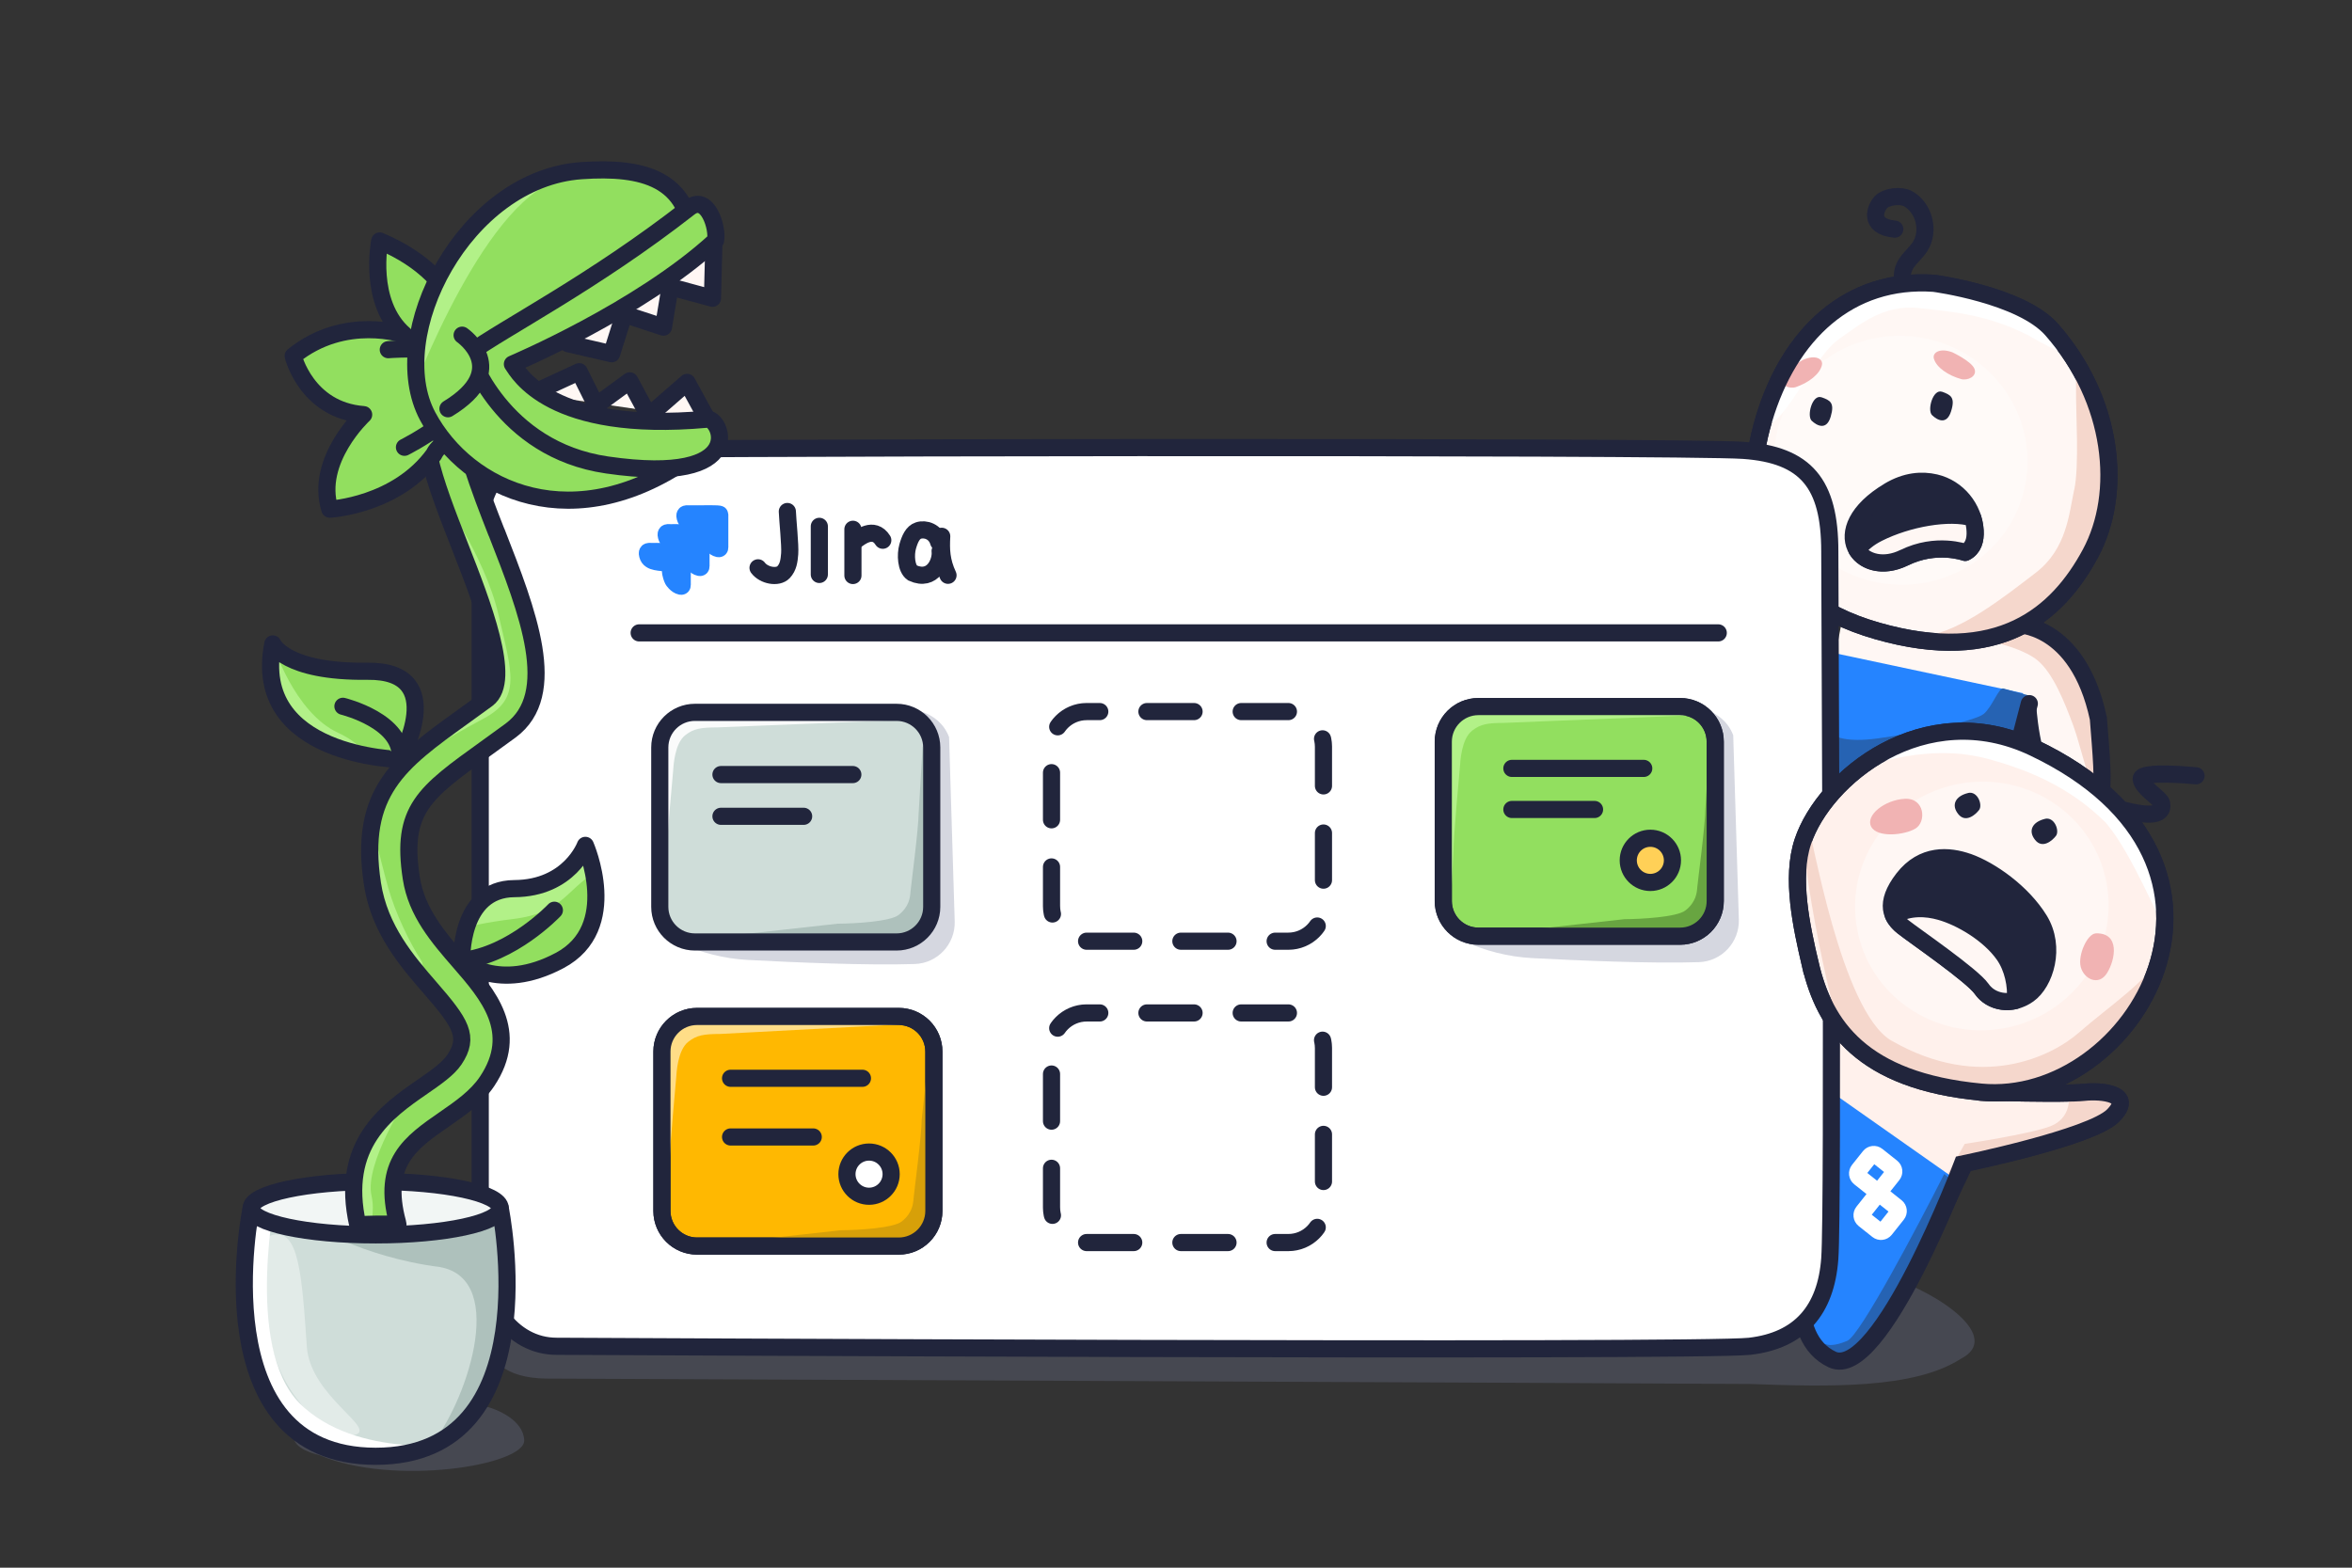 <svg width="480" height="320" viewBox="0 0 480 320" fill="none" xmlns="http://www.w3.org/2000/svg">
<rect x="0" y="0" width="480" height="320" fill="#333333" stroke="none"/>
<g clip-path="url(#clip0_2008_16837)">
<path d="M417.991 156.961C416.766 155.056 415.512 148.544 415.038 145.526C408.316 144.434 394.441 142.165 392.719 141.823C390.997 141.48 379.635 137.682 374.169 135.825L375.886 126.823C382.54 128.11 397.417 130.75 403.694 131.01C409.972 131.27 413.808 128.754 414.942 127.464C416.826 128.28 421.32 131.142 424.224 136.058C427.853 142.203 427.904 151.038 428.026 155.555C428.124 159.169 427.599 161.633 427.325 162.414C424.724 161.39 419.216 158.865 417.991 156.961Z" fill="#FFF7F4"/>
<path d="M415.881 134.844C413.37 132.73 408.064 131.142 405.201 130.898C401.993 130.48 408.899 128.131 414.19 128.807C419.481 129.483 422.26 132.475 424.222 134.981C426.184 137.488 428.353 148.953 429.469 152.741C430.585 156.53 429.44 161.696 428.138 162.028C426.836 162.36 424.614 152.136 423.141 148.171C421.322 143.274 419.019 137.488 415.881 134.844Z" fill="#F5D7CC"/>
<path d="M378.766 151.475C375.214 151.376 363.827 140.459 362.448 135.417C361.07 130.376 367.703 117.248 367.703 117.248L411.292 127.465C411.292 127.465 424.025 127.025 428.238 146.648C429.349 161.01 430.631 170.403 420.951 158.998C415.147 162.56 413.891 145.052 413.891 145.052L411.909 152.229L379.013 144.464" stroke="#21253C" stroke-width="3.5" stroke-linecap="round" stroke-linejoin="round"/>
<path d="M412.874 141.497L374.012 133.237L372.166 164.833L391.247 165.913L411.724 149.885L412.874 141.497Z" fill="#2584FF"/>
<path d="M383.063 150.743C376.908 151.564 374.344 150.401 373.832 149.717L374.756 160.533C380.878 157.499 393.868 151.074 396.859 149.644C399.849 148.214 407.531 149.265 410.998 149.969L414.248 142.006C412.785 141.627 409.665 140.803 408.885 140.543C407.91 140.218 406.61 144.281 404.822 145.744C403.034 147.207 390.757 149.717 383.063 150.743Z" fill="#2663B3"/>
<path d="M411.291 127.465L367.702 117.248C367.702 117.248 361.069 130.376 362.448 135.417M414.147 143.629L411.909 152.229L375.212 174.867" stroke="#21253C" stroke-width="3.5" stroke-linecap="round" stroke-linejoin="round"/>
<path d="M394.683 57.827C377.37 56.608 365.107 68.211 359.957 85.634C354.807 103.057 358.281 121.683 383.113 128.787C407.945 135.891 419.899 125.428 426.601 113.005C433.302 100.592 431.396 81.679 418.714 67.281C412.467 60.186 394.683 57.827 394.683 57.827Z" fill="#FFF7F4" stroke="#21253C" stroke-width="3.5" stroke-linecap="round" stroke-linejoin="round"/>
<path opacity="0.4" d="M382.085 118.65C396.001 121.934 409.892 113.542 413.111 99.906C416.329 86.269 407.657 72.551 393.741 69.267C379.825 65.982 365.934 74.374 362.715 88.011C359.497 101.647 368.169 115.365 382.085 118.65Z" fill="white"/>
<path d="M375.291 69.207C379.214 66.557 384.171 62.055 391.641 62.883C399.11 63.712 405.38 64.225 413.673 68.31C429.428 77.392 416.827 66.527 415.919 65.675C415.01 64.824 402.069 57.269 392.877 58.212C383.686 59.146 377.759 59.967 373.349 64.854C368.938 69.742 361.209 80.463 360.15 84.426C360.032 85.754 360.441 87.762 362.993 85.179C366.181 81.945 371.363 71.876 375.286 69.226L375.291 69.207Z" fill="white"/>
<path d="M385.511 100.214C388.991 98.138 392.229 97.915 394.956 98.549C399.513 99.614 402.837 103.687 403.092 108.35C403.192 110.192 402.749 111.937 401.055 112.76C401.055 112.76 395.152 110.606 388.59 113.856C379.772 118.217 371.974 108.29 385.521 100.216L385.511 100.214Z" fill="#21253C" stroke="#21253C" stroke-width="3.5" stroke-linecap="round" stroke-linejoin="round"/>
<path d="M388.58 113.854C395.151 110.606 401.045 112.758 401.045 112.758C402.739 111.935 403.182 110.19 403.082 108.348C403.039 107.444 402.867 106.561 402.604 105.718C397.785 104.282 389.289 105.801 383.272 108.83C381.255 109.844 379.937 111.033 378.953 112.239C380.549 114.794 384.454 115.88 388.572 113.841L388.58 113.854Z" fill="#FFF7F4" stroke="#21253C" stroke-width="3.5" stroke-linecap="round" stroke-linejoin="round"/>
<path d="M371.721 81.097C369.838 80.439 368.687 84.906 369.74 85.894C370.794 86.882 372.752 87.945 373.61 85.052C374.468 82.158 373.462 81.703 371.733 81.089L371.721 81.097Z" fill="#21253C"/>
<path d="M396.355 79.975C394.483 79.287 393.258 83.734 394.295 84.739C395.332 85.744 397.273 86.839 398.178 83.96C399.084 81.081 398.085 80.609 396.367 79.967L396.355 79.975Z" fill="#21253C"/>
<path d="M367.948 73.454C367.948 73.454 364.178 75.526 363.679 77.106C363.179 78.685 365.231 79.462 366.549 79.003C369.074 78.132 371.438 76.356 371.827 74.486C372.092 73.275 370.503 72.303 367.946 73.463L367.948 73.454Z" fill="#F1B3B3"/>
<path d="M398.47 71.926C398.47 71.926 402.363 73.759 402.956 75.296C403.548 76.833 401.555 77.75 400.216 77.372C397.642 76.652 395.178 75.032 394.667 73.196C394.333 71.997 395.857 70.939 398.48 71.928L398.47 71.926Z" fill="#F1B3B3"/>
<path d="M386.688 46.775C381.158 46.22 382.765 42.417 383.882 41.253C384.999 40.088 387.93 39.773 389.342 40.538C392.677 42.342 393.91 47.175 391.834 50.353C391.057 51.556 389.912 52.489 389.11 53.666C388.308 54.843 387.867 56.496 388.654 57.688" stroke="#21253C" stroke-width="3.5" stroke-linecap="round"/>
<path d="M423.301 99.958C422.245 104.908 421.782 112.052 415.457 116.909C409.134 121.757 400.27 128.798 393.074 129.771C385.87 130.732 395.764 131.085 397.088 131.089C398.403 131.091 411.449 130.625 417.797 123.144C424.146 115.662 429.514 109.418 429.985 95.884C428.469 81.892 426.065 77.8 423.947 73.93C423.059 72.817 423.728 75.553 423.685 79.437C423.628 84.294 424.361 95.03 423.318 99.972L423.301 99.958Z" fill="#F5D7CC"/>
<path d="M394.683 57.827C377.37 56.608 365.107 68.211 359.957 85.634C354.807 103.057 358.281 121.683 383.113 128.787C407.945 135.891 419.899 125.428 426.601 113.005C433.302 100.592 431.396 81.679 418.714 67.281C412.467 60.186 394.683 57.827 394.683 57.827Z" stroke="#21253C" stroke-width="3.5" stroke-linecap="round" stroke-linejoin="round"/>
<path opacity="0.3" d="M101.065 109.384C101.197 101.29 106.131 94.446 115.032 93.992C123.923 93.547 346.571 96.905 359.248 97.999C371.924 99.092 370.973 104.362 370.75 117.954C370.071 159.335 374.455 230.581 385.471 260.681C396.251 264.166 408.596 273.02 400.212 277.335C390.615 283.551 373.203 283.077 357.112 282.502C345.685 282.385 111.414 281.401 111.414 281.401C94.702 281.127 98.483 267.264 98.668 255.983L101.074 109.384L101.065 109.384Z" fill="#747A97"/>
<path d="M390.574 259.313L401.056 237.381C401.056 237.381 426.692 232.235 431.202 227.742C435.711 223.248 428.976 222.563 425.24 222.976C421.505 223.39 404.213 222.925 404.213 222.925L360.656 202.196L355.866 220.179C355.866 220.179 367.746 254.708 368.103 255.395C368.46 256.083 390.574 259.313 390.574 259.313Z" fill="#FFF1EC" stroke="#21253C" stroke-width="3.5" stroke-linecap="round"/>
<path d="M391.128 253.383L400.829 237.852C400.829 237.852 426.701 232.224 431.21 227.73C433.788 225.156 432.679 223.841 430.573 223.252L422.235 223.889C422.235 223.889 422.743 228.268 418.414 229.906C414.082 231.533 400.965 233.491 400.965 233.491L389.702 253.288L391.128 253.383Z" fill="#F5D7CC"/>
<path d="M365.552 217.138L397.937 239.911L389.676 262.385L375.689 277.977L370.187 272.932L363.405 237.066L365.552 217.138Z" fill="#2584FF"/>
<path d="M377.004 273.685C374.387 274.815 372.989 274.602 372.618 274.354C370.611 275.024 372.99 277.625 374.254 278.517C375.518 279.41 378.417 279.335 382.209 274.8C385.242 271.172 394.723 251.134 399.085 241.569L396.78 239.636C391.278 250.515 379.621 272.555 377.004 273.685Z" fill="#2663B3"/>
<path d="M373.908 277.502C383.714 282.104 400.476 237.611 400.476 237.611C400.476 237.611 426.692 232.235 431.202 227.742C435.711 223.248 428.976 222.563 425.24 222.976C421.505 223.39 404.213 222.925 404.213 222.925L360.656 202.196L355.866 220.179C355.866 220.179 367.746 254.708 368.103 255.395C368.46 256.083 364.102 272.899 373.908 277.502Z" stroke="#21253C" stroke-width="3.5" stroke-linecap="round"/>
<path d="M381.554 236.051L379.32 238.859C378.947 239.328 379.025 240.009 379.493 240.382L387 246.352C387.468 246.724 387.546 247.406 387.173 247.875L384.72 250.959C384.348 251.427 383.666 251.505 383.198 251.132L380.402 248.909C379.934 248.536 379.856 247.854 380.228 247.386L386.264 239.797C386.637 239.329 386.559 238.647 386.091 238.274L383.076 235.877C382.608 235.504 381.926 235.582 381.554 236.051Z" stroke="white" stroke-width="3.472" stroke-linecap="round"/>
<path d="M97.989 107.806C97.989 99.576 102.84 92.536 111.789 91.926C120.728 91.326 343.021 91.026 355.794 91.926C368.567 92.826 373.427 98.706 373.427 112.526C373.427 126.346 374.19 246.306 373.427 256.886C372.664 267.466 367.295 273.626 357.075 274.806C346.855 275.996 113.588 274.806 113.588 274.806C104.394 274.806 98.007 265.706 98.007 254.236V107.806H97.998H97.989Z" fill="white" stroke="#21253C" stroke-width="3.5"/>
<path opacity="0.3" d="M138.579 192.467C138.359 192.367 138.209 192.317 138.029 192.277L136.879 190.277C136.739 190.247 135.929 188.127 135.939 187.987L138.429 148.117C138.439 147.967 184.859 144.707 185.009 144.707C185.009 144.707 191.489 144.707 193.689 150.457L194.839 188.057C194.979 192.727 191.329 196.627 186.669 196.777C177.019 197.097 161.909 196.437 152.609 195.947C147.749 195.687 143.019 194.457 138.589 192.447L138.579 192.467Z" fill="#747A97"/>
<path opacity="0.3" d="M298.607 192.087C298.387 191.987 298.237 191.937 298.057 191.897L296.907 189.897C296.767 189.867 295.957 187.747 295.967 187.607L298.457 147.737C298.467 147.587 344.887 144.327 345.037 144.327C345.037 144.327 351.517 144.327 353.717 150.077L354.867 187.677C355.007 192.347 351.357 196.247 346.697 196.397C337.047 196.717 321.937 196.057 312.637 195.567C307.777 195.307 303.047 194.077 298.617 192.067L298.607 192.087Z" fill="#747A97"/>
<path d="M183.417 207.481H142.257C138.297 207.481 135.087 210.691 135.087 214.651V247.181C135.087 251.14 138.297 254.351 142.257 254.351H183.417C187.377 254.351 190.587 251.14 190.587 247.181V214.651C190.587 210.691 187.377 207.481 183.417 207.481Z" fill="#FFB801" stroke="#21253C" stroke-width="3.5"/>
<path d="M149.097 220.101H176.007" stroke="#21253C" stroke-width="3.5" stroke-linecap="round"/>
<path d="M149.097 232.081H165.967" stroke="#21253C" stroke-width="3.5" stroke-linecap="round"/>
<path d="M177.357 244.181C179.848 244.181 181.867 242.161 181.867 239.671C181.867 237.18 179.848 235.161 177.357 235.161C174.866 235.161 172.847 237.18 172.847 239.671C172.847 242.161 174.866 244.181 177.357 244.181Z" fill="white" stroke="#21253C" stroke-width="3.5" stroke-linecap="round"/>
<path d="M136.667 237.371L136.017 249.521C134.957 251.701 134.327 243.051 134.327 240.721V217.031C134.327 214.621 137.287 208.791 138.297 208.321C139.317 207.851 179.467 206.501 182.507 207.051C184.937 207.491 186.297 208.341 186.467 208.961L147.047 211.051C143.617 211.071 142.217 211.281 140.467 212.651C138.287 214.361 138.067 218.981 137.997 219.991C137.927 221.001 136.667 234.091 136.667 237.371Z" fill="#FFDD87"/>
<path d="M188.117 228.401L189.627 214.291C190.687 212.111 190.107 221.581 190.107 223.921V247.611C190.107 250.021 188.557 253.011 187.537 253.471C186.527 253.941 160.347 254.461 157.307 253.921C154.877 253.481 149.717 254.181 149.567 253.561L171.567 251.121C174.997 251.101 182.287 250.701 184.027 249.331C186.207 247.621 186.367 245.671 186.437 244.661C186.507 243.651 188.107 231.701 188.107 228.431L188.117 228.401Z" fill="#D7A009"/>
<path d="M183.417 207.481H142.257C138.297 207.481 135.087 210.691 135.087 214.651V247.181C135.087 251.14 138.297 254.351 142.257 254.351H183.417C187.377 254.351 190.587 251.14 190.587 247.181V214.651C190.587 210.691 187.377 207.481 183.417 207.481Z" stroke="#21253C" stroke-width="3.5"/>
<path d="M137.214 118.133C136.953 117.371 136.737 116.905 136.771 115.018C136.726 114.825 133.838 114.961 132.849 114.268C132.462 114.006 132.303 113.779 132.166 113.278C131.939 112.38 132.496 112.585 133.065 112.574C133.735 112.551 134.133 112.574 134.645 112.574C135.373 112.574 139.227 112.471 139.227 112.687V119.088C139.227 119.441 139.295 119.725 138.92 119.657C138.511 119.577 138.09 119.27 137.783 118.952C137.544 118.702 137.339 118.474 137.214 118.122V118.133Z" fill="#2584FF" stroke="#2584FF" stroke-width="3.5" stroke-linecap="round"/>
<path d="M141.046 114.302C140.785 113.54 140.569 113.074 140.603 111.187C140.558 110.993 137.67 111.13 136.681 110.436C136.294 110.175 136.135 109.947 135.998 109.447C135.771 108.549 136.328 108.753 136.897 108.742C137.567 108.719 137.965 108.742 138.477 108.742C139.205 108.742 143.059 108.64 143.059 108.856V115.257C143.059 115.609 143.127 115.893 142.752 115.825C142.343 115.746 141.922 115.439 141.615 115.12C141.376 114.87 141.171 114.643 141.046 114.29V114.302Z" fill="#2584FF" stroke="#2584FF" stroke-width="3.5" stroke-linecap="round"/>
<path d="M144.877 110.459C144.616 109.697 144.4 109.231 144.434 107.344C144.389 107.15 141.501 107.287 140.512 106.593C140.125 106.332 139.966 106.104 139.829 105.604C139.602 104.706 140.159 104.911 140.728 104.899C141.398 104.877 141.796 104.899 142.308 104.899C143.036 104.899 146.89 104.797 146.89 105.013V111.414C146.89 111.766 146.958 112.051 146.583 111.982C146.174 111.903 145.753 111.596 145.446 111.277C145.207 111.027 145.003 110.8 144.877 110.448V110.459Z" fill="#2584FF" stroke="#2584FF" stroke-width="3.5" stroke-linecap="round"/>
<path d="M154.703 115.905C155.897 117.508 158.751 118.02 159.911 116.792C160.888 115.746 161.048 114.461 161.161 113.028C161.298 111.346 160.741 106.093 160.684 104.41" stroke="#21253C" stroke-width="3.5" stroke-linecap="round"/>
<path d="M167.21 117.258V107.437" stroke="#21253C" stroke-width="3.5" stroke-linecap="round"/>
<path d="M174.066 117.474V108.037" stroke="#21253C" stroke-width="3.5" stroke-linecap="round"/>
<path d="M174.68 110.274C175.317 109.831 178.284 107.284 180.16 110.274" stroke="#21253C" stroke-width="3.5" stroke-linecap="round"/>
<path d="M191.552 110.637C190.938 108.492 188.835 107.828 187.425 108.299C186.265 108.672 185.674 110.028 185.242 111.55C184.764 113.238 184.901 116.032 186.208 116.945C190.46 118.869 192.132 114.483 191.859 112.491" stroke="#21253C" stroke-width="3.5" stroke-linecap="round"/>
<path d="M192.187 109.469C192.039 112.209 192.107 114.495 193.471 117.428" stroke="#21253C" stroke-width="3.5" stroke-linecap="round"/>
<path d="M342.877 144.227H301.717C297.757 144.227 294.547 147.438 294.547 151.397V183.927C294.547 187.887 297.757 191.097 301.717 191.097H342.877C346.837 191.097 350.047 187.887 350.047 183.927V151.397C350.047 147.438 346.837 144.227 342.877 144.227Z" fill="#92DF5F" stroke="#21253C" stroke-width="3.5" stroke-linecap="round"/>
<path d="M296.616 173.887L295.966 186.037C294.906 188.217 294.276 179.567 294.276 177.237V153.547C294.276 151.137 297.236 145.307 298.246 144.837C299.266 144.367 339.417 143.017 342.457 143.567C344.887 144.007 345.806 145.357 345.966 145.977L306.996 147.557C303.566 147.577 302.167 147.787 300.417 149.157C298.237 150.867 298.017 155.487 297.947 156.497C297.877 157.507 296.616 170.597 296.616 173.877V173.887Z" fill="#B2F188"/>
<path d="M348.057 164.917L348.847 151.567C349.907 149.387 350.047 158.087 350.047 160.427V184.117C350.047 186.527 348.497 189.517 347.477 189.977C346.467 190.447 320.287 190.967 317.247 190.427C314.817 189.987 309.657 190.687 309.507 190.067L331.507 187.627C334.937 187.607 342.227 187.207 343.967 185.837C346.147 184.127 346.307 182.177 346.377 181.167C346.447 180.157 348.047 168.207 348.047 164.937L348.057 164.917Z" fill="#68A541"/>
<path d="M342.877 144.227H301.717C297.757 144.227 294.547 147.438 294.547 151.397V183.927C294.547 187.887 297.757 191.097 301.717 191.097H342.877C346.837 191.097 350.047 187.887 350.047 183.927V151.397C350.047 147.438 346.837 144.227 342.877 144.227Z" stroke="#21253C" stroke-width="3.5" stroke-linecap="round"/>
<path d="M182.979 145.407H141.819C137.859 145.407 134.649 148.617 134.649 152.577V185.107C134.649 189.067 137.859 192.277 141.819 192.277H182.979C186.939 192.277 190.149 189.067 190.149 185.107V152.577C190.149 148.617 186.939 145.407 182.979 145.407Z" fill="#CFDDD9"/>
<path d="M147.136 158.105H174.046" stroke="#21253C" stroke-width="3.5" stroke-linecap="round"/>
<path d="M147.136 166.625H164.006" stroke="#21253C" stroke-width="3.5" stroke-linecap="round"/>
<path d="M136.039 174.807L135.389 186.957C134.329 189.137 133.699 180.487 133.699 178.157V154.467C133.699 152.057 136.659 146.227 137.669 145.757C138.689 145.287 178.839 143.937 181.879 144.487C184.309 144.927 185.229 146.277 185.389 146.897L146.419 148.477C142.989 148.497 141.589 148.707 139.839 150.077C137.659 151.787 137.439 156.407 137.369 157.417C137.299 158.427 136.039 171.517 136.039 174.797V174.807Z" fill="#FAFBFB"/>
<path d="M187.489 165.837L188.279 152.487C189.339 150.307 189.479 159.007 189.479 161.347V185.037C189.479 187.447 188.939 190.877 187.919 191.347C186.909 191.817 159.719 191.887 156.679 191.347C154.249 190.907 149.089 191.607 148.939 190.987L170.939 188.547C174.369 188.527 181.659 188.127 183.399 186.757C185.579 185.047 185.739 183.097 185.809 182.087C185.879 181.077 187.479 169.127 187.479 165.857L187.489 165.837Z" fill="#AEC1BC"/>
<path d="M182.979 145.407H141.819C137.859 145.407 134.649 148.617 134.649 152.577V185.107C134.649 189.067 137.859 192.277 141.819 192.277H182.979C186.939 192.277 190.149 189.067 190.149 185.107V152.577C190.149 148.617 186.939 145.407 182.979 145.407Z" stroke="#21253C" stroke-width="3.5" stroke-linecap="round"/>
<path d="M262.925 145.25H221.765C217.805 145.25 214.595 148.46 214.595 152.42V184.95C214.595 188.91 217.805 192.12 221.765 192.12H262.925C266.884 192.12 270.095 188.91 270.095 184.95V152.42C270.095 148.46 266.884 145.25 262.925 145.25Z" stroke="#21253C" stroke-width="3.5" stroke-linecap="round" stroke-dasharray="9.62 9.62"/>
<path d="M262.925 206.763H221.765C217.805 206.763 214.595 209.973 214.595 213.933V246.463C214.595 250.423 217.805 253.633 221.765 253.633H262.925C266.884 253.633 270.095 250.423 270.095 246.463V213.933C270.095 209.973 266.884 206.763 262.925 206.763Z" stroke="#21253C" stroke-width="3.5" stroke-linecap="round" stroke-dasharray="9.62 9.62"/>
<path d="M308.547 156.847H335.457" stroke="#21253C" stroke-width="3.5" stroke-linecap="round"/>
<path d="M308.547 165.231H325.417" stroke="#21253C" stroke-width="3.5" stroke-linecap="round"/>
<path d="M336.807 180.127C339.298 180.127 341.317 178.108 341.317 175.617C341.317 173.127 339.298 171.107 336.807 171.107C334.316 171.107 332.297 173.127 332.297 175.617C332.297 178.108 334.316 180.127 336.807 180.127Z" fill="#FFD057" stroke="#21253C" stroke-width="3.5" stroke-linecap="round"/>
<path d="M130.442 129.185H350.663" stroke="#21253C" stroke-width="3.5" stroke-linecap="round"/>
<path opacity="0.3" d="M65.307 297.07C55.43 294.609 61.883 289.825 64.121 288.458C68.269 289.688 77.83 292.189 82.886 292.353C87.943 292.518 95.659 288.868 98.886 287.022C101.519 287.637 106.826 289.893 106.984 293.994C107.182 299.12 80.319 303.426 65.307 297.07Z" fill="#747A97"/>
<path d="M76.668 246.62H51.247C51.247 246.62 40.891 297.261 76.668 297.261C112.445 297.261 102.088 246.62 102.088 246.62H76.668Z" fill="#CFDDD9"/>
<mask id="mask0_2008_16837" style="mask-type:luminance" maskUnits="userSpaceOnUse" x="49" y="246" width="55" height="52">
<path d="M76.668 246.62H51.247C51.247 246.62 40.891 297.261 76.668 297.261C112.445 297.261 102.088 246.62 102.088 246.62H76.668Z" fill="white"/>
</mask>
<g mask="url(#mask0_2008_16837)">
<path d="M56.508 242.501C56.508 242.501 49.635 274.924 61.157 286.446C72.678 297.968 94.391 294.719 94.391 294.719C94.391 294.719 81.764 311.478 79.775 311.043C77.786 310.607 47.658 305.535 47.658 305.535C47.658 305.535 26.05 274.524 25.556 271.959C25.062 269.393 48.317 231.733 48.317 231.733L56.508 242.513V242.501Z" fill="white"/>
<path d="M62.828 249.598C62.828 249.598 73.631 256.577 89.79 258.636C104.03 261.202 94.756 287.211 87.813 295.131C81.646 302.157 86.565 303.216 86.565 303.216H112.821L120.2 253.67L118.47 236.899L70.619 250.645" fill="#AEC1BC"/>
</g>
<path d="M76.668 246.62H51.247C51.247 246.62 40.891 297.261 76.668 297.261C112.445 297.261 102.088 246.62 102.088 246.62H76.668Z" stroke="#21253C" stroke-width="3.5" stroke-linecap="round" stroke-linejoin="round"/>
<path d="M76.668 252.069C90.707 252.069 102.088 249.63 102.088 246.62C102.088 243.611 90.707 241.171 76.668 241.171C62.629 241.171 51.247 243.611 51.247 246.62C51.247 249.63 62.629 252.069 76.668 252.069Z" fill="#F2F6F5" stroke="#21253C" stroke-width="3.5"/>
<path d="M101.334 108.679C98.075 100.359 93.154 87.779 95.254 84.909C95.615 84.419 96.904 84.189 98.605 84.309C100.814 84.459 102.714 82.799 102.874 80.599C103.024 78.399 101.364 76.489 99.165 76.329C94.415 75.989 90.924 77.299 88.814 80.179C84.105 86.599 88.644 98.179 93.894 111.599C98.404 123.119 104.584 138.889 99.434 142.699C97.684 143.989 96.025 145.179 94.454 146.309C81.615 155.539 73.135 161.629 76.014 180.439C77.434 189.729 83.165 196.309 87.754 201.599C94.085 208.879 95.865 211.629 92.734 216.299C91.465 218.199 88.904 219.969 86.184 221.849C79.014 226.809 69.275 233.549 73.004 249.989C75.745 249.909 78.475 249.759 81.215 249.989C81.195 249.849 81.184 249.709 81.144 249.579C77.825 237.369 83.805 233.229 90.745 228.429C93.954 226.209 97.275 223.919 99.394 220.749C106.184 210.599 99.615 203.029 93.805 196.349C89.475 191.369 85.004 186.219 83.934 179.219C81.794 165.259 86.514 161.869 99.135 152.799C100.724 151.659 102.414 150.439 104.194 149.129C114.274 141.689 107.704 124.909 101.354 108.679H101.334Z" fill="#92DF5F"/>
<mask id="mask1_2008_16837" style="mask-type:luminance" maskUnits="userSpaceOnUse" x="72" y="76" width="38" height="174">
<path d="M101.334 108.679C98.075 100.359 93.154 87.779 95.254 84.909C95.615 84.419 96.904 84.189 98.605 84.309C100.814 84.459 102.714 82.799 102.874 80.599C103.024 78.399 101.364 76.489 99.165 76.329C94.415 75.989 90.924 77.299 88.814 80.179C84.105 86.599 88.644 98.179 93.894 111.599C98.404 123.119 104.584 138.889 99.434 142.699C97.684 143.989 96.025 145.179 94.454 146.309C81.615 155.539 73.135 161.629 76.014 180.439C77.434 189.729 83.165 196.309 87.754 201.599C94.085 208.879 95.865 211.629 92.734 216.299C91.465 218.199 88.904 219.969 86.184 221.849C79.014 226.809 69.275 233.549 73.004 249.989C75.745 249.909 78.475 249.759 81.215 249.989C81.195 249.849 81.184 249.709 81.144 249.579C77.825 237.369 83.805 233.229 90.745 228.429C93.954 226.209 97.275 223.919 99.394 220.749C106.184 210.599 99.615 203.029 93.805 196.349C89.475 191.369 85.004 186.219 83.934 179.219C81.794 165.259 86.514 161.869 99.135 152.799C100.724 151.659 102.414 150.439 104.194 149.129C114.274 141.689 107.704 124.909 101.354 108.679H101.334Z" fill="white"/>
</mask>
<g mask="url(#mask1_2008_16837)">
<path d="M89.454 100.069C89.454 100.069 98.984 113.589 101.715 125.419C104.444 137.249 106.514 142.519 98.704 146.669C90.894 150.819 74.135 160.879 74.135 160.879C74.135 160.879 77.794 176.219 79.254 181.309C80.715 186.399 83.544 192.379 85.984 196.069C88.424 199.759 75.814 218.769 75.814 218.769L83.195 223.959C83.195 223.959 74.355 237.449 75.814 244.039C77.275 250.629 72.495 256.619 72.495 256.619L55.675 244.929L65.654 120.379L89.454 100.069Z" fill="#B2F188"/>
</g>
<path d="M101.334 108.679C98.075 100.359 93.154 87.779 95.254 84.909C95.615 84.419 96.904 84.189 98.605 84.309C100.814 84.459 102.714 82.799 102.874 80.599C103.024 78.399 101.364 76.489 99.165 76.329C94.415 75.989 90.924 77.299 88.814 80.179C84.105 86.599 88.644 98.179 93.894 111.599C98.404 123.119 104.584 138.889 99.434 142.699C97.684 143.989 96.025 145.179 94.454 146.309C81.615 155.539 73.135 161.629 76.014 180.439C77.434 189.729 83.165 196.309 87.754 201.599C94.085 208.879 95.865 211.629 92.734 216.299C91.465 218.199 88.904 219.969 86.184 221.849C79.014 226.809 69.275 233.549 73.004 249.989C75.745 249.909 78.475 249.759 81.215 249.989C81.195 249.849 81.184 249.709 81.144 249.579C77.825 237.369 83.805 233.229 90.745 228.429C93.954 226.209 97.275 223.919 99.394 220.749C106.184 210.599 99.615 203.029 93.805 196.349C89.475 191.369 85.004 186.219 83.934 179.219C81.794 165.259 86.514 161.869 99.135 152.799C100.724 151.659 102.414 150.439 104.194 149.129C114.274 141.689 107.704 124.909 101.354 108.679H101.334Z" stroke="#21253C" stroke-width="3.5" stroke-linecap="round" stroke-linejoin="round"/>
<path d="M81.605 155.019C81.605 155.019 51.155 154.489 55.675 131.439C55.675 131.439 58.075 137.229 75.015 137.019C91.955 136.809 81.605 155.019 81.605 155.019Z" fill="#92DF5F"/>
<mask id="mask2_2008_16837" style="mask-type:luminance" maskUnits="userSpaceOnUse" x="55" y="131" width="30" height="25">
<path d="M81.605 155.019C81.605 155.019 51.155 154.489 55.675 131.439C55.675 131.439 58.075 137.229 75.015 137.019C91.955 136.809 81.605 155.019 81.605 155.019Z" fill="white"/>
</mask>
<g mask="url(#mask2_2008_16837)">
<path d="M55.675 131.439C55.675 131.439 59.985 145.429 69.015 149.589C78.045 153.749 75.585 159.989 75.585 159.989L47.745 166.389L42.285 130.479L55.675 131.429" fill="#B2F188"/>
</g>
<path d="M81.605 155.019C81.605 155.019 51.155 154.489 55.675 131.439C55.675 131.439 58.075 137.229 75.015 137.019C91.955 136.809 81.605 155.019 81.605 155.019Z" stroke="#21253C" stroke-width="3.5" stroke-linecap="round" stroke-linejoin="round"/>
<path d="M69.985 144.169C69.985 144.169 82.555 147.249 81.615 155.019L69.985 144.169Z" fill="#92DF5F"/>
<path d="M69.985 144.169C69.985 144.169 82.555 147.249 81.615 155.019" stroke="#21253C" stroke-width="3.5" stroke-linecap="round" stroke-linejoin="round"/>
<path d="M94.235 196.059C94.235 196.059 93.675 181.459 104.965 181.389C116.255 181.319 119.465 172.559 119.465 172.559C119.465 172.559 126.855 189.339 114.215 196.059C101.575 202.779 94.235 196.059 94.235 196.059Z" fill="#92DF5F"/>
<mask id="mask3_2008_16837" style="mask-type:luminance" maskUnits="userSpaceOnUse" x="94" y="172" width="28" height="28">
<path d="M94.235 196.059C94.235 196.059 93.675 181.459 104.965 181.389C116.255 181.319 119.465 172.559 119.465 172.559C119.465 172.559 126.855 189.339 114.215 196.059C101.575 202.779 94.235 196.059 94.235 196.059Z" fill="white"/>
</mask>
<g mask="url(#mask3_2008_16837)">
<path d="M90.775 190.929C90.775 190.929 93.585 188.929 104.595 187.609C115.605 186.289 115.325 181.049 123.415 176.909C134.275 171.359 126.235 160.869 126.235 160.869H115.315L101.105 166.389L90.765 172.559V190.929H90.775Z" fill="#B2F188"/>
</g>
<path d="M94.235 196.059C94.235 196.059 93.675 181.459 104.965 181.389C116.255 181.319 119.465 172.559 119.465 172.559C119.465 172.559 126.855 189.339 114.215 196.059C101.575 202.779 94.235 196.059 94.235 196.059Z" stroke="#21253C" stroke-width="3.5" stroke-linecap="round" stroke-linejoin="round"/>
<path d="M113.135 185.799C113.135 185.799 104.475 194.979 94.235 196.059L113.135 185.799Z" fill="#92DF5F"/>
<path d="M113.135 185.799C113.135 185.799 104.475 194.979 94.235 196.059" stroke="#21253C" stroke-width="3.5" stroke-linecap="round" stroke-linejoin="round"/>
<path d="M94.462 71.086C94.462 71.086 96.412 57.216 77.492 49.186C77.492 49.186 74.972 61.786 82.531 68.326C82.531 68.326 70.421 64.116 59.831 72.666C59.831 72.666 62.532 83.756 74.212 84.636C74.212 84.636 64.192 93.916 67.311 103.936C67.311 103.936 81.022 103.206 88.591 92.696C88.591 92.696 90.993 86.542 101.443 92.162C101.443 92.162 106.492 99.056 103.972 89.526C101.452 79.996 94.462 71.086 94.462 71.086Z" fill="#92DF5F" stroke="#21253C" stroke-width="3.5" stroke-linecap="round" stroke-linejoin="round"/>
<path d="M92.525 58.049C92.525 58.049 97.255 67.439 96.875 76.849L92.525 58.049Z" fill="#92DF5F"/>
<path d="M92.525 58.049C92.525 58.049 97.255 67.439 96.875 76.849" stroke="#21253C" stroke-width="3.5" stroke-linecap="round" stroke-linejoin="round"/>
<path d="M82.544 91.299C82.544 91.299 97.414 83.859 96.874 76.849C96.334 69.839 79.244 71.379 79.244 71.379" stroke="#21253C" stroke-width="3.5" stroke-linecap="round" stroke-linejoin="round"/>
<path d="M96.875 76.849C106.305 81.179 105.325 94.359 105.325 94.359" stroke="#21253C" stroke-width="3.5" stroke-linecap="round" stroke-linejoin="round"/>
<path d="M145.669 50.405L145.4 60.883L136.764 58.541L135.397 66.778L127.365 64.144L124.824 72.206L115.957 70.158" fill="#FFF7F4"/>
<path d="M145.669 50.405L145.4 60.883L136.764 58.541L135.397 66.778L127.365 64.144L124.824 72.206L115.957 70.158" stroke="#21253C" stroke-width="3.5" stroke-linecap="round" stroke-linejoin="round"/>
<path d="M144.356 85.62L140.222 78.054L132.382 84.877L128.523 77.736L121.649 82.765L118.206 75.873L108.476 80.373" fill="#FFF7F4"/>
<path d="M144.356 85.62L140.222 78.054L132.382 84.877L128.523 77.736L121.649 82.765L118.206 75.873L108.476 80.373" stroke="#21253C" stroke-width="3.5" stroke-linecap="round" stroke-linejoin="round"/>
<path d="M118.656 34.835C94.813 36.495 78.419 68.434 87.29 84.994C95.384 100.114 117.311 110.544 141.75 92.734C141.75 92.734 109.913 85.807 101.034 77.208C101.034 77.208 115.541 52.934 141.297 49.404C140.633 36.527 131.35 33.947 118.656 34.835Z" fill="#92DF5F"/>
<mask id="mask4_2008_16837" style="mask-type:luminance" maskUnits="userSpaceOnUse" x="84" y="34" width="58" height="69">
<path d="M118.656 34.835C94.813 36.495 78.419 68.434 87.29 84.994C95.384 100.114 117.311 110.544 141.75 92.734C141.75 92.734 109.913 85.807 101.034 77.208C101.034 77.208 115.541 52.934 141.297 49.404C140.633 36.527 131.35 33.947 118.656 34.835Z" fill="white"/>
</mask>
<g mask="url(#mask4_2008_16837)">
<path d="M82.468 84.411C82.468 84.411 96.796 44.065 112.664 37.223C128.532 30.38 119.802 21.072 118.596 21.173C117.39 21.273 86.545 25.774 86.545 25.774L72.062 52.196L82.458 84.412L82.468 84.411Z" fill="#B2F188"/>
</g>
<path d="M118.656 34.835C94.813 36.495 78.419 68.434 87.29 84.994C95.384 100.114 117.311 110.544 141.75 92.734C141.75 92.734 109.913 85.807 101.034 77.208C101.034 77.208 115.541 52.934 141.297 49.404C140.633 36.527 131.35 33.947 118.656 34.835Z" stroke="#21253C" stroke-width="3.5" stroke-linecap="round" stroke-linejoin="round"/>
<path d="M146.022 49.113C146.574 46.696 144.433 39.453 140.639 42.415C121.177 57.637 102.662 67.056 95.789 72.094C95.789 72.094 102.177 91.766 123.898 94.911C153.604 99.217 146.997 84.803 144.2 85.575C112.328 88.45 105.786 76.09 104.574 74.321C104.574 74.321 130.56 63.332 146.031 49.102L146.022 49.113Z" fill="#92DF5F" stroke="#21253C" stroke-width="3.5" stroke-linecap="round" stroke-linejoin="round"/>
<path d="M94.311 68.416C94.311 68.416 104.521 75.456 91.421 83.436L94.311 68.416Z" fill="#92DF5F"/>
<path d="M94.311 68.416C94.311 68.416 104.521 75.456 91.421 83.436" stroke="#21253C" stroke-width="3.5" stroke-linecap="round" stroke-linejoin="round"/>
<path opacity="0.4" d="M55.743 252.069C60.897 250.904 61.615 259.907 62.616 274.854C63.298 285.128 77.409 291.765 72.254 292.931C67.1 294.096 57.849 285.057 55.566 275.018C53.295 264.98 50.588 253.223 55.743 252.058V252.069Z" fill="white"/>
<path d="M369.443 196.836C367.67 189.188 365.442 179.225 367.931 171.781C372.256 158.808 392.644 141.988 415.002 152.61C464.838 176.3 435.638 225.892 404.267 222.925C379.943 220.629 372.339 209.29 369.453 196.834L369.443 196.836Z" fill="#FFF1EC" stroke="#21253C" stroke-width="3.5" stroke-linecap="round"/>
<path d="M408.206 155.622C413.26 157.187 422.069 160.266 429.71 167.89C435.164 174.138 441.115 189.297 441.213 187.918C441.312 186.54 438.762 171.534 431.485 164.18C424.219 156.834 411.19 150.609 403.851 150.184C396.514 149.768 389.939 150.608 385.752 152.474C383.464 153.828 374.006 158.2 384.862 155.224C396.446 152.462 403.152 154.057 408.196 155.624L408.206 155.622Z" fill="white"/>
<path opacity="0.4" d="M408.918 209.904C422.994 207.388 432.406 194.167 429.94 180.374C427.475 166.581 414.066 157.44 399.99 159.955C385.915 162.471 376.503 175.692 378.968 189.485C381.433 203.278 394.842 212.42 408.918 209.904Z" fill="white"/>
<path d="M401.645 161.874C399.064 162.497 398.148 164.307 399.64 166.173C401.132 168.04 403.134 166.341 403.898 165.331C404.662 164.321 403.602 161.402 401.643 161.864L401.645 161.874Z" fill="#21253C"/>
<path d="M417.337 167.152C414.756 167.775 413.84 169.585 415.332 171.452C416.824 173.318 418.826 171.619 419.59 170.609C420.355 169.599 419.294 166.68 417.335 167.142L417.337 167.152Z" fill="#21253C"/>
<path d="M401.645 175.974C397.752 174.598 392.415 174.18 388.419 179.334C384.424 184.487 386.04 187.337 388.359 189.168C390.667 191 402.516 199.092 404.434 201.867C406.352 204.643 410.562 205.404 413.952 203C417.342 200.597 419.648 193.378 416.185 187.76C412.722 182.141 406.252 177.599 401.643 175.964L401.645 175.974Z" fill="#21253C" stroke="#21253C" stroke-width="3.5" stroke-linecap="round" stroke-linejoin="round"/>
<path d="M408.974 194.93C405.948 190.616 400.141 187.224 395.961 186.062C393.223 185.292 389.658 185.014 386.425 186.872C386.853 187.791 387.567 188.547 388.36 189.178C390.669 191.01 402.517 199.102 404.436 201.877C405.872 203.947 408.581 204.895 411.278 204.24C411.595 201.238 410.785 197.502 408.974 194.93Z" fill="#FFF7F4" stroke="#21253C" stroke-width="3.5" stroke-linecap="round" stroke-linejoin="round"/>
<path d="M388.74 163.053C384.614 163.273 380.659 166.438 381.873 168.74C383.087 171.043 388.648 170.496 390.912 169.126C393.176 167.756 392.816 162.843 388.74 163.053Z" fill="#F1B3B3"/>
<path d="M427.702 190.527C426.015 190.584 424.024 194.902 424.635 197.353C425.247 199.813 428.291 201.382 430.011 198.616C431.731 195.851 432.701 190.364 427.7 190.517L427.702 190.527Z" fill="#F1B3B3"/>
<path d="M448.173 158.358C448.173 158.358 436.876 157.227 436.977 158.995C437.079 160.763 440.964 162.985 441.134 163.963C441.304 164.942 441.641 167.488 433.378 165.366" stroke="#21253C" stroke-width="3.5" stroke-linecap="round" stroke-linejoin="round"/>
<path d="M386.06 212.456C375.63 206.447 369.728 169.387 369.064 169.029C365.461 167.113 374.021 208.868 375.875 210.487C377.729 212.106 388.789 220.785 401.155 222.456C413.522 224.126 421.382 219.622 425.355 215.987C429.327 212.351 436.627 208.75 440.855 195.063C438.74 199.88 430.198 205.572 424.315 210.738C418.793 215.595 404.253 222.908 386.057 212.436L386.06 212.456Z" fill="#F5D7CC"/>
<path d="M369.443 196.836C367.67 189.188 365.442 179.225 367.931 171.781C372.256 158.808 392.644 141.988 415.002 152.61C464.838 176.3 435.638 225.892 404.267 222.925C379.943 220.629 372.339 209.29 369.453 196.834L369.443 196.836Z" stroke="#21253C" stroke-width="3.5" stroke-linecap="round"/>
</g>
<defs>
<clipPath id="clip0_2008_16837">
<rect width="480" height="320" fill="white"/>
</clipPath>
</defs>
</svg>
